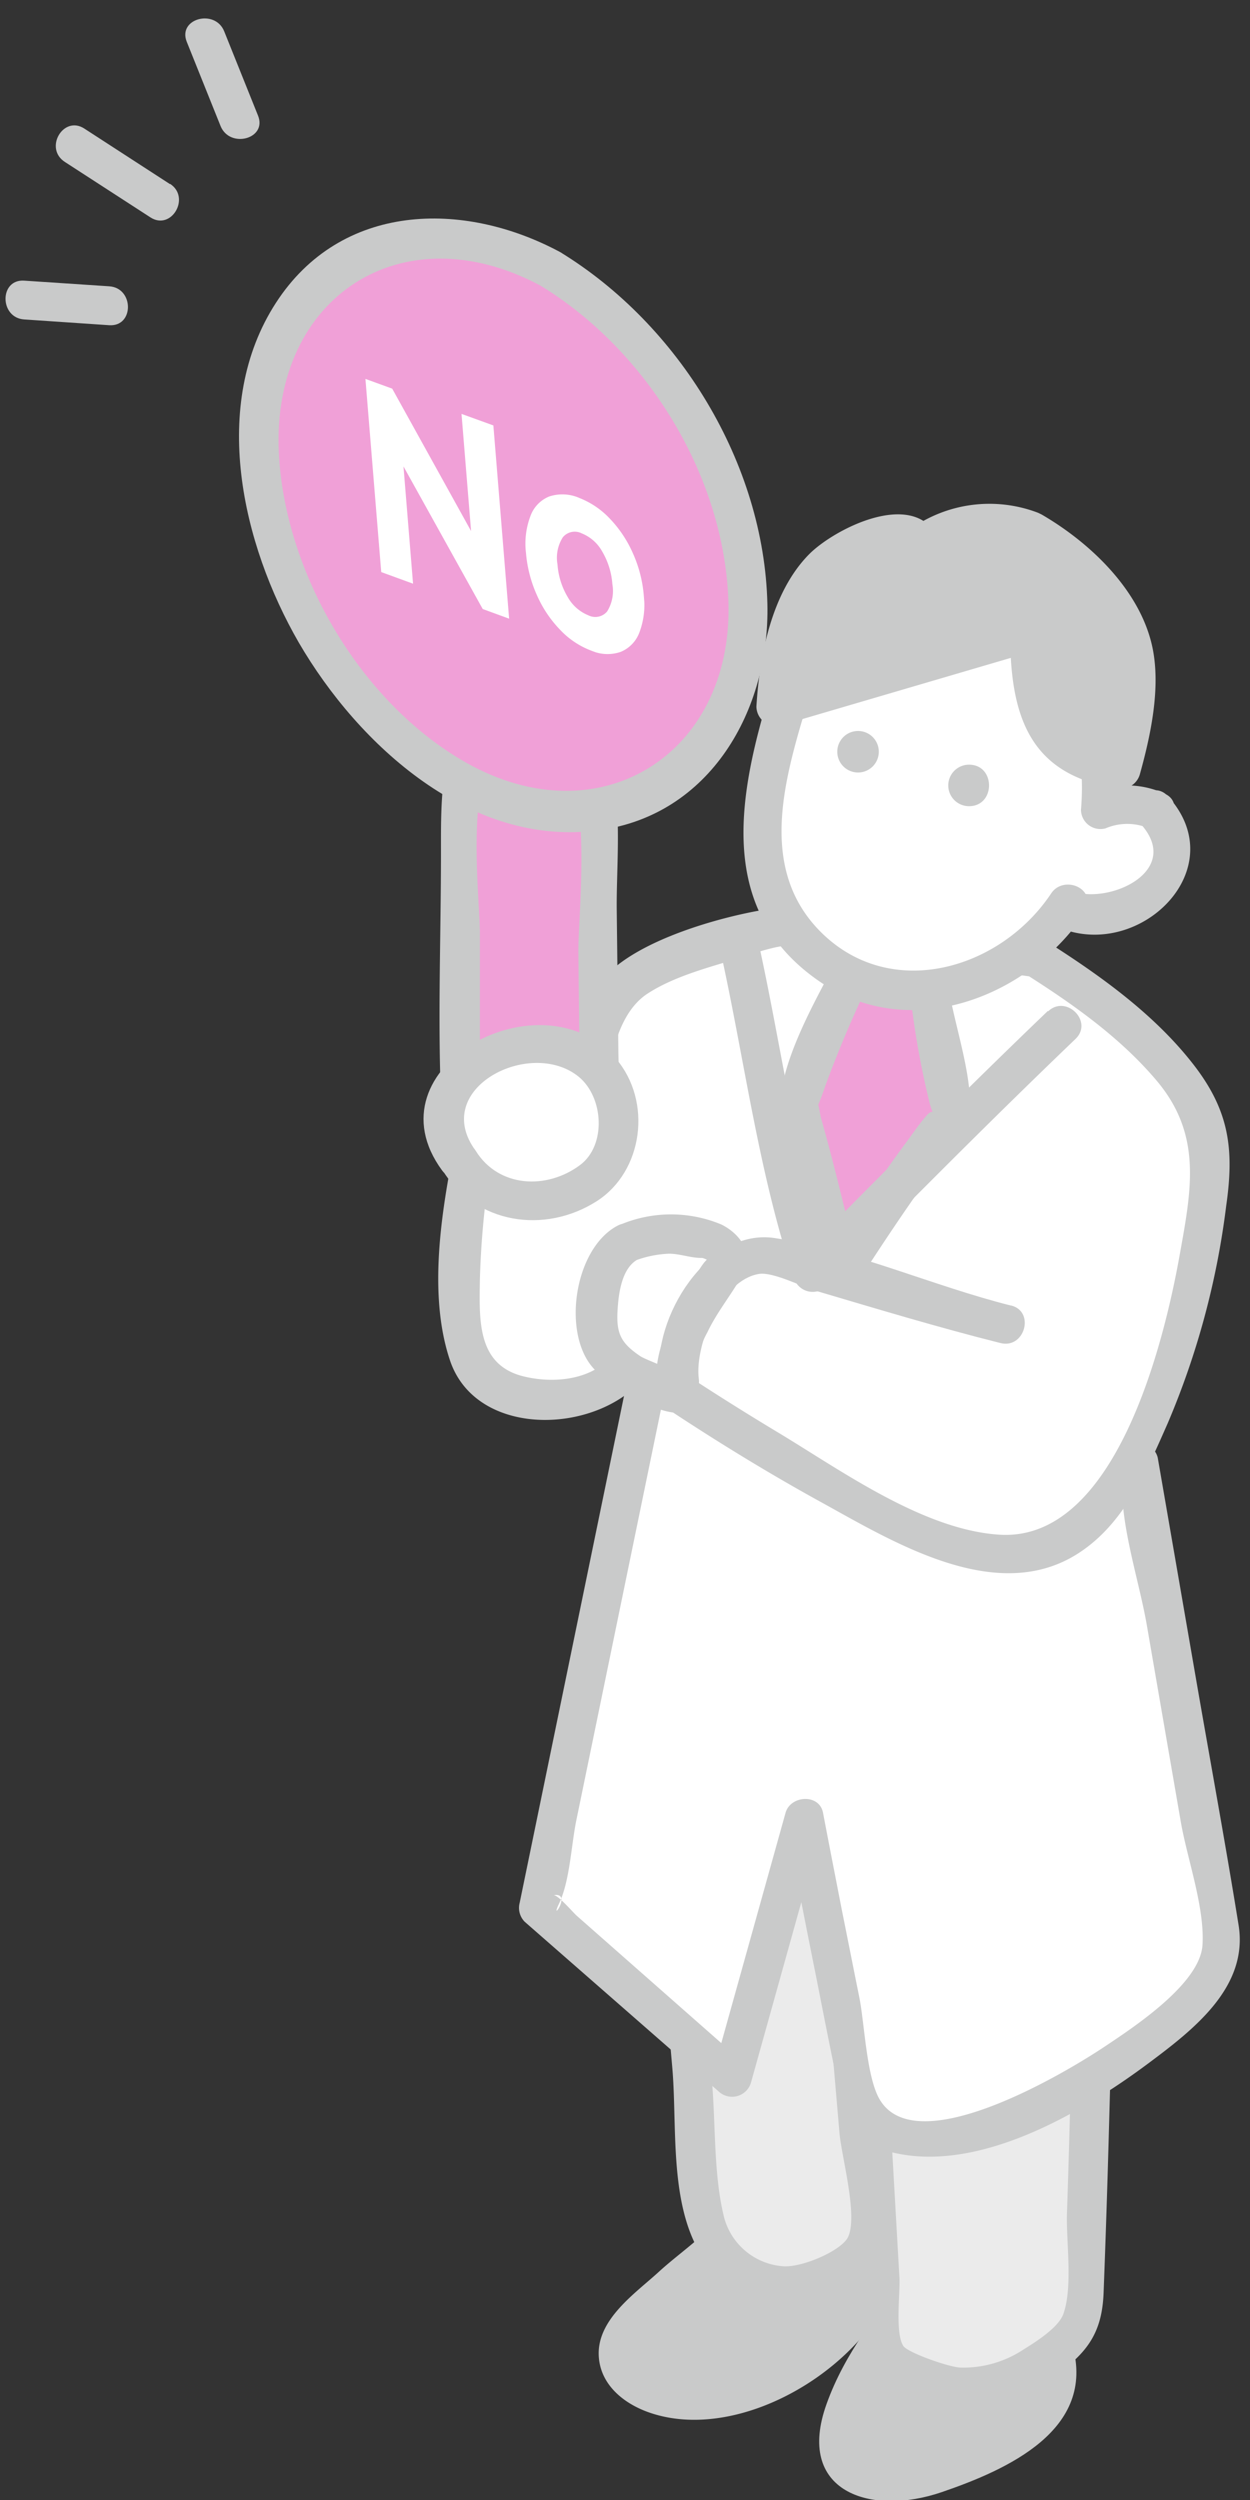 <svg id="レイヤー_1" data-name="レイヤー 1" xmlns="http://www.w3.org/2000/svg" xmlns:xlink="http://www.w3.org/1999/xlink" viewBox="0 0 115 230"><rect x="0" y="0" width="115" height="230" fill="#333333" stroke="none"/><defs><style>.cls-1{fill:none;}.cls-2{fill:#c9caca;}.cls-3{fill:#ebebeb;}.cls-4{fill:#fff;}.cls-5{fill:#f0a0d7;}.cls-6{isolation:isolate;}.cls-7{clip-path:url(#clip-path);}</style><clipPath id="clip-path"><polygon class="cls-1" points="35.09 52.83 33.62 34.86 58.34 43.85 59.8 61.83 35.09 52.83"/></clipPath></defs><path class="cls-2" d="M85.13,210.15,81.21,215c-1.74,3.95-2.29,3.16-3.65,7.26a6.06,6.06,0,0,0-.34,4.09c1,2.57,4.66,2.57,7.31,1.77,3.56-1.07,9.47-3.36,11.7-6.34s.51-6.83-1.49-10S87.79,207.55,85.13,210.15Z"/><path class="cls-2" d="M83.86,208.89c-3.09,3.79-6.13,7.58-7.81,12.26-2.91,8.08,4,10.39,10.61,8.12,6-2.06,14.21-5.71,12-13.51-1.85-6.46-8.6-11.88-14.79-6.87-1.79,1.45.76,4,2.53,2.53,2.76-2.24,5.89-.17,7.46,2.32,1.8,2.87,2.28,6.17-.62,8.4-2.71,2.08-8,4.86-11.55,4.62-7-.49,2.69-12.86,4.71-15.34C87.84,209.65,85.32,207.1,83.86,208.89Z"/><path class="cls-2" d="M77.9,199.21a27.32,27.32,0,0,0-6.68-3.46L69,203.61l-10,9.3c-1,.93-2.06,2-2.19,3.34-.23,2.34,2.38,3.95,4.7,4.32,6.16,1,12.32-2.41,16.52-7,2-2.24,3.83-5,3.6-8.06A9.17,9.17,0,0,0,77.9,199.21Z"/><path class="cls-2" d="M78.8,197.66A35.48,35.48,0,0,0,71.7,194a1.79,1.79,0,0,0-2.2,1.25L67.92,201c-1,3.44-4.69,5.61-7.3,8-2.18,2-5.76,4.41-5.53,7.82.17,2.58,2.27,4.29,4.58,5.11,12.33,4.37,31.85-13,19.49-24-1.71-1.52-4.25,1-2.53,2.53,6.73,6,.34,13.11-5.61,16.43-1.54.86-9.48,4-10.89,1.36-1.11-2,.58-4,1.59-5.41a26.23,26.23,0,0,1,3.58-3.32c2.33-2.17,4.87-3.82,5.86-6.86.69-2.11,1.19-4.3,1.79-6.44l-2.2,1.25A30.91,30.91,0,0,1,77,200.75C78.88,202.08,80.67,199,78.8,197.66Z"/><path class="cls-3" d="M58.23,149.64l2.31,3.67c2.31,29.05,4.46,52,4.46,52,4.64,6.89,9.44,5.95,14.93,1.13l-3.86-45.13,2.2.25L81.37,216c5.6,6.41,13.89,3.48,18.26-2.5,0,0,1.9-42.63.5-67.22C85.89,151.45,72.61,154.39,58.23,149.64Z"/><path class="cls-2" d="M56.68,150.54a13,13,0,0,1,2.23,4.74c.81,4.24.72,8.87,1.07,13.17q.92,10.88,1.87,21.76c.56,6.41-.67,15.33,4.9,19.77,4.6,3.68,15.27,1.61,14.82-5.24-.49-7.62-1.3-15.23-1.95-22.83l-1.76-20.58-1.79,1.79,2.2.25-1.79-1.79,2.86,50.21c.1,1.8-.12,3.9.77,5.48,3.18,5.72,12.1,4.58,16.51,1.6,3.37-2.27,4.76-4.18,4.91-7.91q.28-7.31.48-14.6c.47-16.67.81-33.41-.09-50.07a1.81,1.81,0,0,0-2.27-1.72c-13.46,4.79-26.94,7.66-40.95,3.34-2.2-.68-3.15,2.78-1,3.45,14.6,4.51,28.79,1.67,42.86-3.34l-2.27-1.73c.72,13.19.59,26.42.34,39.61q-.17,8.86-.47,17.73c-.08,2.61.56,6.79-.34,9.28-.42,1.14-2.22,2.36-3.62,3.22a10.05,10.05,0,0,1-5.79,1.69c-1,0-4.93-1.38-5.31-2-.76-1.18-.28-4.87-.35-6.23l-1.58-27.73-1.16-20.31a1.85,1.85,0,0,0-1.79-1.79l-2.2-.25a1.8,1.8,0,0,0-1.79,1.79L76,181.91l1.23,14.3c.18,2.16,1.7,7.54.81,9.56-.54,1.24-4.13,2.82-5.93,2.73a6.08,6.08,0,0,1-5.47-4.41c-1-3.91-.79-8.62-1.14-12.62q-1.1-12.42-2.13-24.83c-.35-4.21.18-9.82-1.14-13.81a21.63,21.63,0,0,0-2.5-4.1C58.55,146.79,55.45,148.59,56.68,150.54Z"/><path class="cls-4" d="M59.61,126.61,49.54,175.54l17.81,15.59L74,167.19S76.74,181.47,79.6,195c9.57,6.6,33.59-10.64,32.85-16.14l-7.66-44.33Z"/><path class="cls-2" d="M57.88,126.14,47.81,175.06a1.82,1.82,0,0,0,.46,1.74l17.82,15.59a1.81,1.81,0,0,0,3-.79l6.68-23.94H72.31q1.36,7.17,2.8,14.33c.77,3.89,1.52,7.79,2.38,11.66.54,2.43,1,3.13,3.36,4,8.24,2.92,18.52-3.13,24.85-7.86,4.18-3.12,9.16-7,8.25-12.68-1.2-7.45-2.57-14.88-3.86-22.32l-3.58-20.69a1.71,1.71,0,0,0-1.24-1.25l-45.18-7.94c-2.26-.4-3.22,3-1,3.45l26,4.57,15.25,2.68c.46.08,3.16.92,3.57.63-.49.35-.62-2.28-.68.12-.11,4.18,1.57,9.07,2.28,13.17l3.12,18.06c.59,3.42,2.21,7.86,2,11.34s-6,7.36-8.9,9.29c-3.64,2.45-17.16,10.53-20.7,5.09-1.33-2-1.48-7.24-2-9.69-.54-2.68-1.07-5.37-1.6-8-.58-3-1.15-5.89-1.71-8.84-.34-1.79-3-1.61-3.45,0l-6.68,23.94,3-.79L53.05,176.24c-.32-.28-1.78-2-2.15-1.88,1.85-.33-.4,2.72.54.76,1-2.13,1.11-5.37,1.59-7.69l8.31-40.34C61.8,124.84,58.35,123.88,57.88,126.14Z"/><path class="cls-4" d="M95.46,88.16l-23.81-3S59.87,88.4,57.17,90.86s-3.63,13.93-3.63,13.93l-9.11-3s-5,23.13.8,25.69c8.94,3.94,13-2.22,13-2.22S83,142.43,92,143c8.46.51,11.52-7.57,14-12.94,4.13-9.08,4.5-15.1,5.61-22.46S101.78,92.11,95.46,88.16Z"/><path class="cls-2" d="M95.46,86.37,81.58,84.65c-3.49-.43-7.5-1.55-11-1-4.39.7-12.15,2.89-15.12,6.43s-3.33,10.13-3.72,14.71L54,103.06l-9.11-3a1.81,1.81,0,0,0-2.2,1.25c-1.55,7.21-3.7,16.68-1.29,23.85,2.5,7.44,14.3,6.82,18.3,1l-2.45.64c5.95,4.11,12.1,8,18.42,11.47,6.86,3.79,16.49,9.67,24,4.32,3.91-2.76,5.89-7.41,7.76-11.65a74.23,74.23,0,0,0,5.38-20c.75-5.23.29-8.79-3.08-13.09-3.59-4.59-8.55-8.13-13.43-11.23-2-1.23-3.74,1.86-1.8,3.09,4.28,2.72,8.55,5.75,11.86,9.65,4.3,5.05,3.24,10.13,2.15,16.21-1.41,7.83-5.85,26.32-16.58,25.62-7-.45-14.53-5.9-20.33-9.39-4.27-2.57-8.48-5.26-12.58-8.09a1.82,1.82,0,0,0-2.45.64c-1.86,2.71-5.83,3-8.69,2.2-4-1.17-3.78-5.2-3.73-8.82a79.87,79.87,0,0,1,1.95-15.47L44,103.5l9.1,3a1.82,1.82,0,0,0,2.27-1.73c.34-4.06.52-11,4.24-13.38,2.55-1.65,5.92-2.47,8.8-3.37a25.75,25.75,0,0,1,3-.88c.93-.16.26-.11.66-.12,7.66-.1,15.86,2,23.47,2.91C97.74,90.23,97.72,86.65,95.46,86.37Z"/><path class="cls-5" d="M78.85,88.58c-1.95,3.61-5.48,13.08-5.48,13.08l3.95,15.47s7.2-11.1,10.29-14.49c0,0-1.45-6.39-2.21-12.52C83.91,91.29,80.05,90.05,78.85,88.58Z"/><path class="cls-2" d="M77.31,87.68c-2.12,4.1-5.86,10.29-5.54,14.94.33,4.89,2.61,10.23,3.82,15a1.81,1.81,0,0,0,3.27.42c2.58-4,5.19-7.92,8-11.68,1.21-1.6,2.35-2.41,2.39-4.37.08-3.7-1.61-8.18-2.1-11.86a1.83,1.83,0,0,0-2.7-1.54c-1.36.63-3.43-.4-4.37-1.26-1.7-1.56-4.23,1-2.53,2.53C80,92,83.31,93.06,86.3,91.67l-2.69-1.55a77.35,77.35,0,0,0,1.94,11.45c.63,2.17.67,0-.25,1-.66.73-1.23,1.59-1.82,2.38-2.7,3.65-5.23,7.43-7.71,11.24l3.28.43c-1.17-4.58-2.22-9.2-3.51-13.74-.1-.36-.36-2.16-.42-1.27s.71-1.44.85-1.82A105.92,105.92,0,0,1,80.4,89.48C81.45,87.44,78.37,85.63,77.31,87.68Z"/><path class="cls-2" d="M96.41,93c-7.77,7.45-15.36,15.09-22.92,22.76l3,.79c-3.16-9.36-4.5-19.68-6.6-29.34-.49-2.25-3.94-1.3-3.45,1,2.1,9.66,3.44,20,6.59,29.34a1.81,1.81,0,0,0,3,.79c7.56-7.67,15.15-15.31,22.92-22.76,1.66-1.6-.87-4.12-2.53-2.53Z"/><path class="cls-4" d="M57.7,114.32C56.11,115,54.57,118.1,55,123c.23,2.73,8.27,6.5,7.28,4.78-1.35-2.36,3.33-10.11,4.32-11.15C68.65,114.42,62.2,112.39,57.7,114.32Z"/><path class="cls-2" d="M56.8,112.77c-4,2.12-5.13,10-2.15,13.17,1.18,1.28,9.29,6.95,9.46,2.11,0-.83-.34-1.31-.23-2.18a11.88,11.88,0,0,1,1.2-3.3c.92-1.94,2.3-3.56,3.3-5.42s-.3-3.64-2-4.49a12,12,0,0,0-9.12-.07c-2.14.8-1.21,4.26,1,3.45a10,10,0,0,1,3.29-.7c1,0,2,.4,3,.39.34,0,.83.53.76-.25,0,.12-.45.58-.54.69-.33.43-.61.91-.9,1.37-1.51,2.46-3.16,5.41-3.46,8.33a5.17,5.17,0,0,0,0,1.71c.5,2.3,1.88-1,1.79-1.19-.16-.37-2.81-1.29-3.29-1.62-1.7-1.15-2.21-2-2.1-4.09.08-1.53.34-4,1.88-4.82C60.64,114.78,58.83,111.69,56.8,112.77Z"/><path class="cls-2" d="M93,120.11c-7.14-1.79-14.41-5.09-21.67-6.2-6.23-1-11.36,7.38-10.62,12.93.3,2.25,3.89,2.28,3.58,0-.39-3,2-9.08,5.55-9.64,1.28-.2,4,1.2,5.2,1.55,5.65,1.67,11.3,3.38,17,4.81,2.24.56,3.19-2.89,1-3.45Z"/><path class="cls-4" d="M106.21,74.53c-1.41-1-3.32-.57-5,0a21.47,21.47,0,0,0,0-4.75C100.41,61,93.86,55.43,82,56.52c-10.43,2-9.84,10.17-11.86,18.41C68.6,81.07,73.52,88.49,80,90.62c1.91.63,7.62.83,12.36-1.61a16.18,16.18,0,0,0,5.88-5.93l-.19.59a6.6,6.6,0,0,0,9.63-5.45A4.15,4.15,0,0,0,106.21,74.53Z"/><path class="cls-2" d="M107.11,73a8.3,8.3,0,0,0-6.35-.21L103,74.5c.76-8.92-3.2-17-12.37-19.25s-17.71.92-20.37,10.29c-2.58,9.11-3.73,18.69,5.16,24.77C83.77,96,94.63,91.73,99.8,84l-3.27-1.38-.19.58a1.83,1.83,0,0,0,1.25,2.2c7.36,2.9,15.89-5.49,9.88-12.13-1.54-1.71-4.07.83-2.53,2.53,3.94,4.36-3,7.5-6.4,6.15l1.25,2.21.19-.59c.65-2-2.19-3-3.27-1.38-4.65,7-14.77,10-21.22,3.53C70.17,80.37,71.83,73,73.73,66.49,76,58.72,83.5,56.65,90.86,59c7,2.25,9.16,8.68,8.59,15.49a1.79,1.79,0,0,0,2.26,1.72,5.07,5.07,0,0,1,3.6-.15C107.4,77,109.22,73.91,107.11,73Z"/><path class="cls-2" d="M89.15,70.35a1.91,1.91,0,0,0,0,3.82C91.6,74.17,91.61,70.35,89.15,70.35Z"/><path class="cls-2" d="M78.94,67.25a1.91,1.91,0,0,0,0,3.82A1.91,1.91,0,0,0,78.94,67.25Z"/><path class="cls-2" d="M95,48.89c-4.74-2.53-10.32,1.32-10.32,1.32s-1.25-2.81-7.47.85C72,54.16,71.38,65,71.38,65l23.33-6.84s-.07,7.47,1.86,9.8c1.8,2.16,6.57,2.83,6.57,2.83s2.55-9,.57-12.62S99.72,51.42,95,48.89Z"/><path class="cls-2" d="M95.46,47.16a12.52,12.52,0,0,0-11.69,1.51l2.45.64C83.89,45,76.71,48.69,74.43,51c-3.43,3.48-4.55,9.25-4.84,14a1.81,1.81,0,0,0,2.27,1.73l23.33-6.85-2.26-1.72c0,7.46,1.6,13.07,9.73,14.35a1.83,1.83,0,0,0,2.2-1.25c1-3.59,1.93-7.92,1.18-11.62-1.08-5.28-5.7-9.67-10.15-12.27a1.79,1.79,0,0,0-1.81,3.09c4.35,2.54,8.51,6.73,8.58,12a28.45,28.45,0,0,1-1.25,7.81l2.2-1.25c-3-.47-5.75-1.36-6.54-4.62a27.56,27.56,0,0,1-.57-6.28,1.8,1.8,0,0,0-2.26-1.73L70.91,63.25,73.17,65a26.75,26.75,0,0,1,1.31-6.8,11.11,11.11,0,0,1,3-5.1c.06,0,5-3.16,5.6-2a1.81,1.81,0,0,0,2.44.65,9.27,9.27,0,0,1,8.94-1.15C96.64,51.49,97.56,48,95.46,47.16Z"/><path class="cls-5" d="M48.85,64.84h-.52c-3.3,0-6,3.39-6,7.58v28.9a8.17,8.17,0,0,0,2.82,6.43l.85.68a4.89,4.89,0,0,0,6.17.1,8.14,8.14,0,0,0,3-6.64l-.34-29.58C54.78,68.17,52.12,64.84,48.85,64.84Z"/><path class="cls-2" d="M48.85,63.05c-8.55,0-8.28,9.31-8.28,15.45,0,7.49-.3,15,0,22.54.15,4,1.94,7.89,5.74,9.65,4.68,2.17,9.12-1.46,10.27-6,.65-2.56.34-5.42.31-8l-.15-13c-.08-7.1,1.86-19.39-7.89-20.63-2.27-.29-2.25,3.29,0,3.58,6.37.8,4.31,16.89,4.36,21l.12,10.89c0,3.35-.16,12.93-6.89,8-2.71-2-2.29-6-2.29-9V85.88c0-4-2.08-19.25,4.7-19.25A1.79,1.79,0,0,0,48.85,63.05Z"/><path class="cls-5" d="M50.63,24.73a21,21,0,0,0-10.51-3.05c-9.59,0-16.29,7.62-16.29,18.53,0,12,7.82,25.53,18.19,31.52a21.05,21.05,0,0,0,10.51,3c9.6,0,16.3-7.62,16.3-18.53C68.83,44.27,61,30.72,50.63,24.73Z"/><path class="cls-2" d="M51.53,23.19c-8.94-4.8-20.18-4.55-26.15,4.68-6.08,9.4-3.12,22.19,2.11,31.25C33,68.59,43.33,78,55.08,76.38,65.36,75,70.83,65.31,70.6,55.56c-.3-12.92-8.13-25.69-19.07-32.37-2-1.21-3.77,1.89-1.8,3.09,9.84,6,17,17.63,17.29,29.28.33,13.84-11.84,21.52-24.09,14.63C33.19,64.7,26.17,52.7,25.65,41.6,25,27.32,37,19.47,49.73,26.28,51.76,27.36,53.57,24.28,51.53,23.19Z"/><path class="cls-4" d="M42.28,106.78c2.95,5.27,10.16,4.48,13.63.55,1.77-2.08.67-7.48-.3-8.42C50.15,91.7,36.19,99.16,42.28,106.78Z"/><path class="cls-2" d="M40.73,107.69c3.05,4.91,9.37,5.88,14.17,2.82,4.28-2.74,5.12-9.18,1.78-13.1-6.75-7.93-23,.76-16,10.28,1.36,1.83,4.47,0,3.09-1.81-4.23-5.71,5-10.45,9.47-6.82,2.31,1.9,2.55,6.31.13,8.12-3.06,2.29-7.49,2.09-9.6-1.3C42.61,103.93,39.52,105.72,40.73,107.69Z"/><path class="cls-2" d="M23.74,10.64,20.63,2.89c-.84-2.11-4.3-1.19-3.45.95l3.11,7.75c.85,2.11,4.31,1.19,3.45-.95Z"/><path class="cls-2" d="M15.64,16.94,7.76,11.83C5.83,10.57,4,13.67,6,14.92L13.84,20c1.93,1.25,3.73-1.84,1.8-3.09Z"/><path class="cls-2" d="M10.05,26.34l-7.82-.52c-2.3-.16-2.29,3.42,0,3.57l7.82.53c2.3.15,2.29-3.43,0-3.58Z"/><g class="cls-6"><g class="cls-7"><polyline class="cls-4" points="45.39 39.14 42.46 38.08 43.34 48.86 36.08 35.75 33.62 34.86 35.07 52.63 38 53.7 37.12 42.91 44.41 56.03 46.84 56.92 45.39 39.14"/><path class="cls-4" d="M54.13,56.61a3.82,3.82,0,0,1-1.9-1.68,6.8,6.8,0,0,1-.94-3,3.52,3.52,0,0,1,.49-2.5,1.42,1.42,0,0,1,1.74-.36,3.76,3.76,0,0,1,1.89,1.68,6.92,6.92,0,0,1,.93,3,3.58,3.58,0,0,1-.48,2.5,1.42,1.42,0,0,1-1.73.36m-.88-10.82a3.88,3.88,0,0,0-2.73-.11,3.06,3.06,0,0,0-1.72,1.8,7.16,7.16,0,0,0-.41,3.38,11.88,11.88,0,0,0,1,3.88,10.87,10.87,0,0,0,2.14,3.2,7.64,7.64,0,0,0,2.87,1.92,3.72,3.72,0,0,0,2.71.11,3.09,3.09,0,0,0,1.72-1.8,7.15,7.15,0,0,0,.4-3.37,11.86,11.86,0,0,0-1-3.89,11,11,0,0,0-2.13-3.2,7.72,7.72,0,0,0-2.86-1.92"/></g></g></svg>